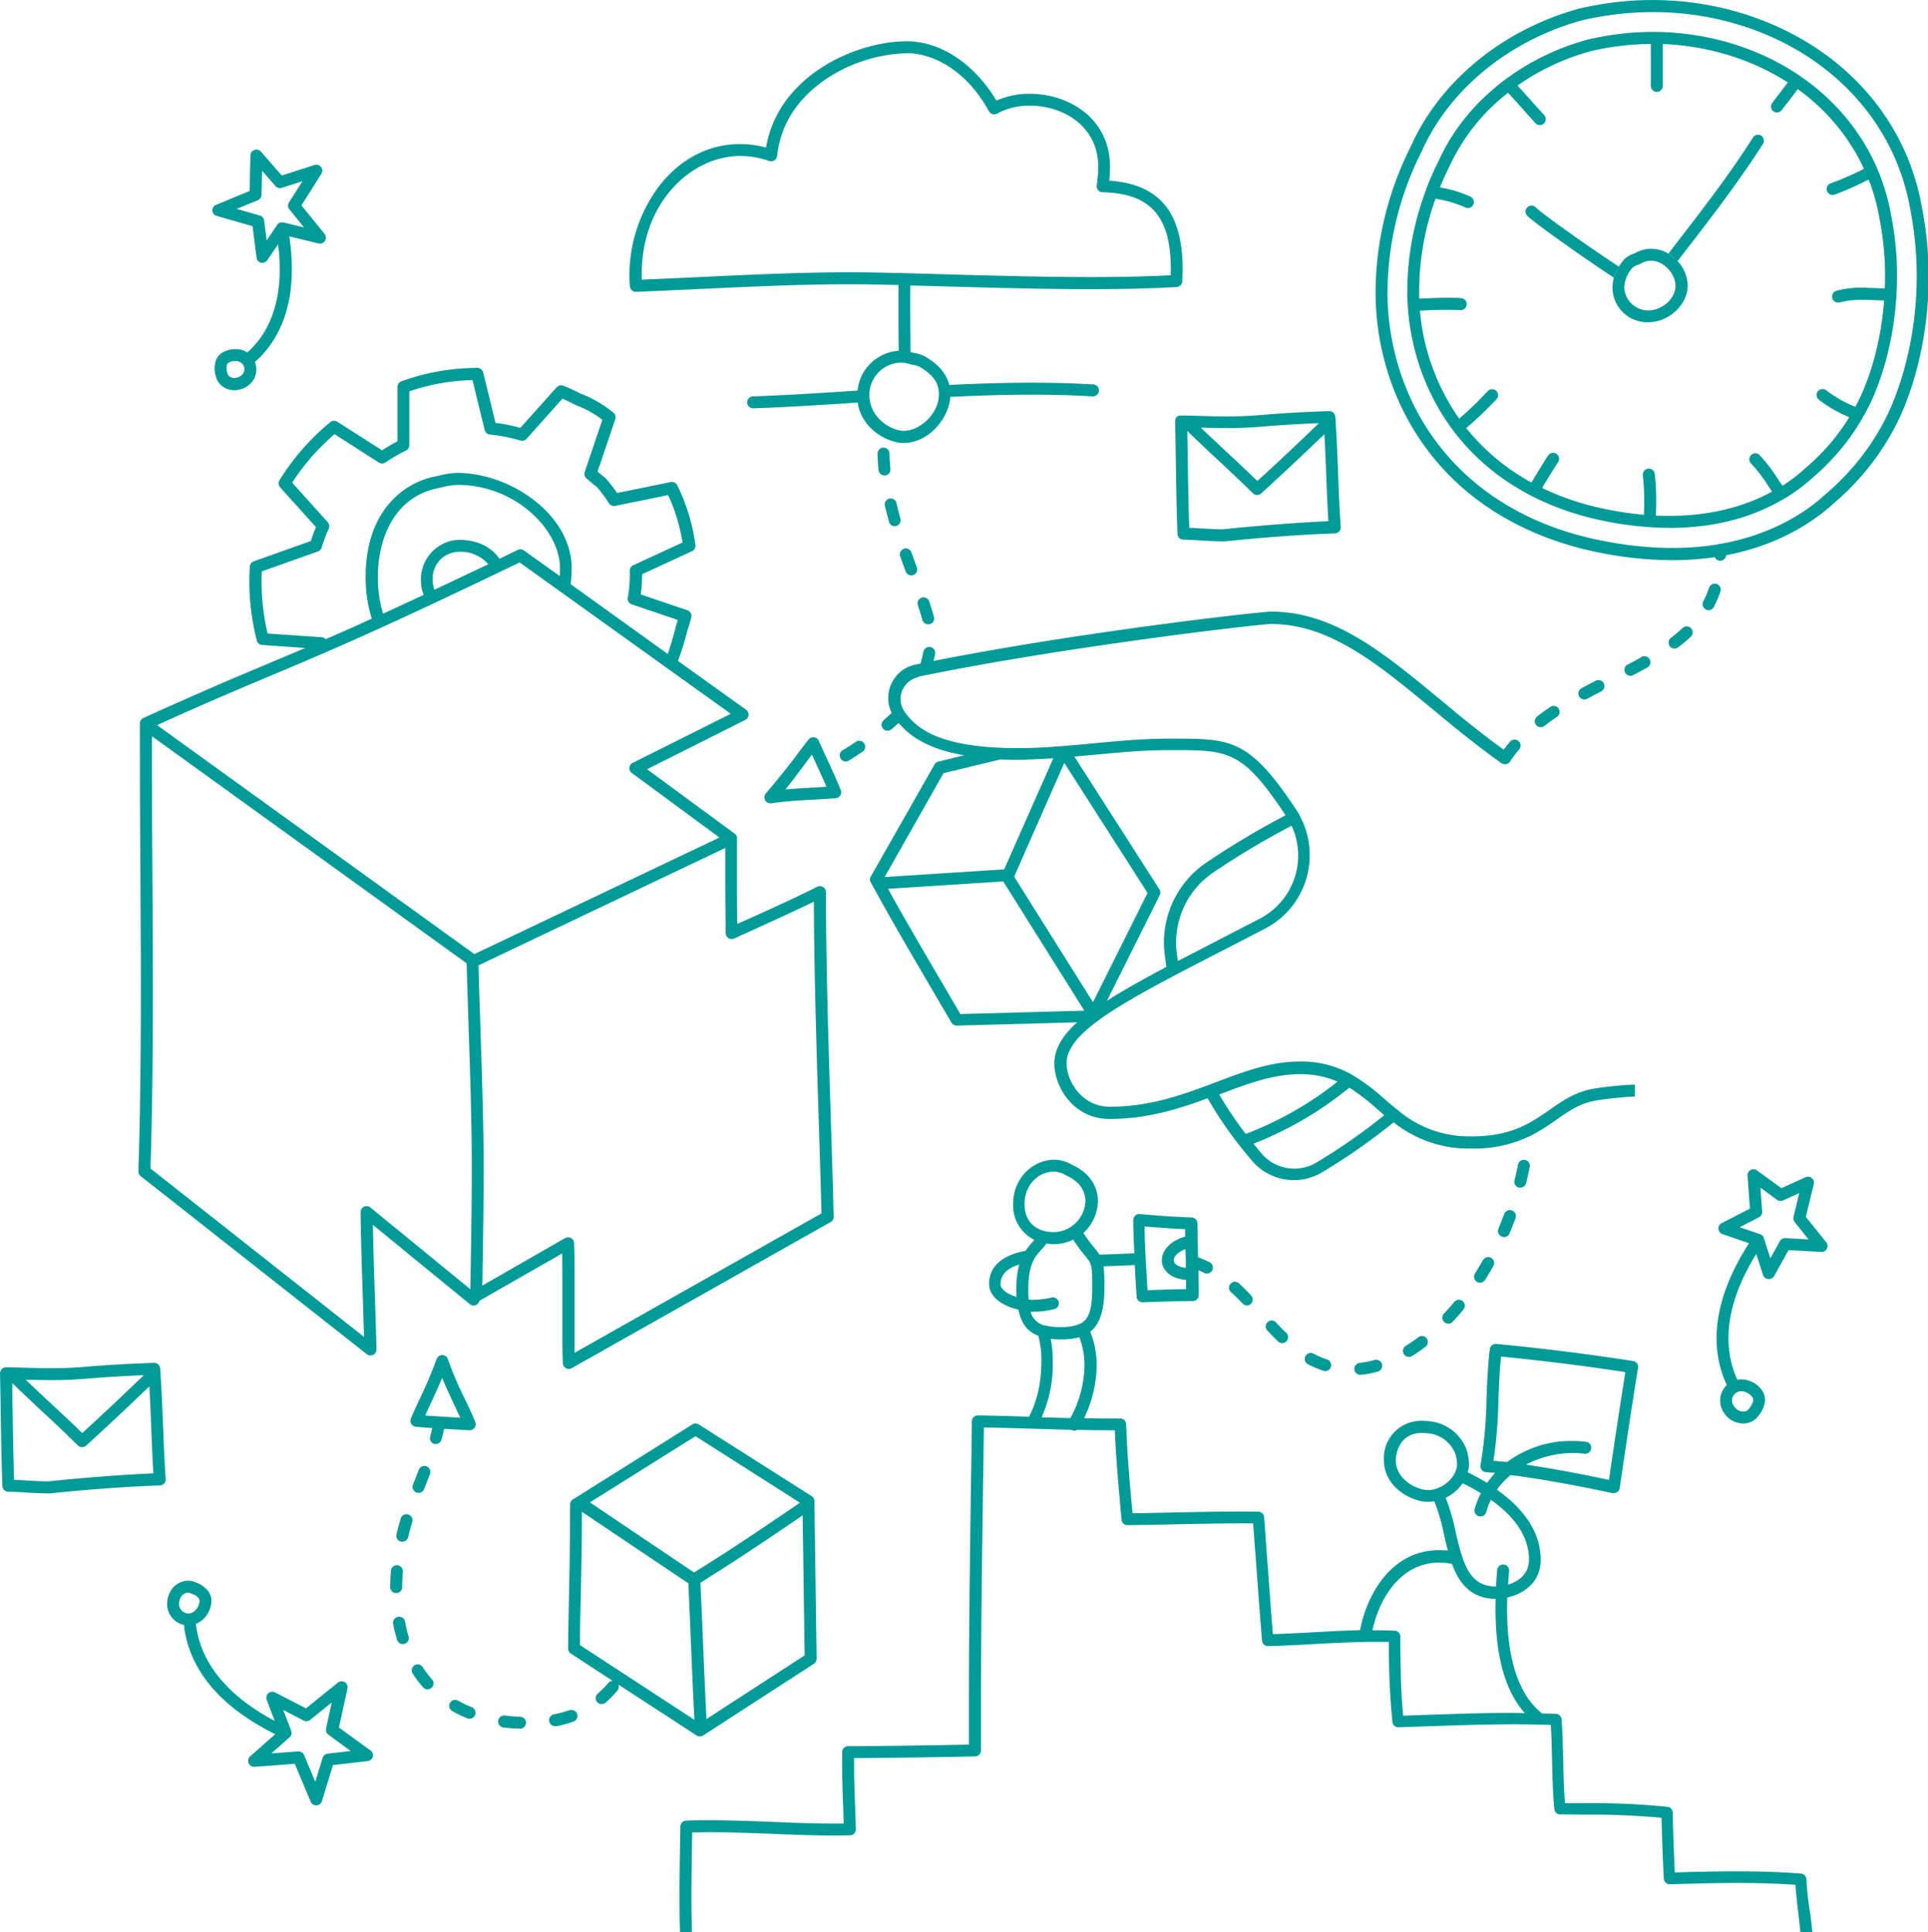 <svg xmlns="http://www.w3.org/2000/svg" viewBox="0 0 484 485" id="el_-Aunshiv7"><style>@-webkit-keyframes el_l3KrGgdYBqZ_6AtvA4pVV_Animation{0%{-webkit-transform: rotate(0deg);transform: rotate(0deg);}50%{-webkit-transform: rotate(120deg);transform: rotate(120deg);}100%{-webkit-transform: rotate(0deg);transform: rotate(0deg);}}@keyframes el_l3KrGgdYBqZ_6AtvA4pVV_Animation{0%{-webkit-transform: rotate(0deg);transform: rotate(0deg);}50%{-webkit-transform: rotate(120deg);transform: rotate(120deg);}100%{-webkit-transform: rotate(0deg);transform: rotate(0deg);}}@-webkit-keyframes el_l3KrGgdYBqZ_zbsTWEIpT_Animation{0%{-webkit-transform: translate(0px, 0px);transform: translate(0px, 0px);}50%{-webkit-transform: translate(35px, 15px);transform: translate(35px, 15px);}100%{-webkit-transform: translate(0px, 0px);transform: translate(0px, 0px);}}@keyframes el_l3KrGgdYBqZ_zbsTWEIpT_Animation{0%{-webkit-transform: translate(0px, 0px);transform: translate(0px, 0px);}50%{-webkit-transform: translate(35px, 15px);transform: translate(35px, 15px);}100%{-webkit-transform: translate(0px, 0px);transform: translate(0px, 0px);}}@-webkit-keyframes el_pskb9ORCIck_8TTPm7QFj_Animation{0%{-webkit-transform: translate(0px, 0px);transform: translate(0px, 0px);}66.67%{-webkit-transform: translate(2px, 1px);transform: translate(2px, 1px);}83.33%{-webkit-transform: translate(2px, 2px);transform: translate(2px, 2px);}100%{-webkit-transform: translate(0px, 1px);transform: translate(0px, 1px);}}@keyframes el_pskb9ORCIck_8TTPm7QFj_Animation{0%{-webkit-transform: translate(0px, 0px);transform: translate(0px, 0px);}66.67%{-webkit-transform: translate(2px, 1px);transform: translate(2px, 1px);}83.33%{-webkit-transform: translate(2px, 2px);transform: translate(2px, 2px);}100%{-webkit-transform: translate(0px, 1px);transform: translate(0px, 1px);}}@-webkit-keyframes el_pskb9ORCIck_Yebfsmf6s_Animation{0%{-webkit-transform: rotate(0deg);transform: rotate(0deg);}50%{-webkit-transform: rotate(180deg);transform: rotate(180deg);}100%{-webkit-transform: rotate(360deg);transform: rotate(360deg);}}@keyframes el_pskb9ORCIck_Yebfsmf6s_Animation{0%{-webkit-transform: rotate(0deg);transform: rotate(0deg);}50%{-webkit-transform: rotate(180deg);transform: rotate(180deg);}100%{-webkit-transform: rotate(360deg);transform: rotate(360deg);}}#el_-Aunshiv7 *{-webkit-animation-duration: 6s;animation-duration: 6s;-webkit-animation-iteration-count: infinite;animation-iteration-count: infinite;-webkit-animation-timing-function: cubic-bezier(0, 0, 1, 1);animation-timing-function: cubic-bezier(0, 0, 1, 1);}#el_GclF4SFKFu{-webkit-transform: translate(-7.92px, -7.36px);transform: translate(-7.92px, -7.36px);fill: #009a99;}#el_MF-YFXNvyn{-webkit-transform: translate(-7.92px, -7.36px);transform: translate(-7.92px, -7.36px);fill: #009a99;}#el_bkhtWuIS_j{-webkit-transform: translate(-7.92px, -7.36px);transform: translate(-7.92px, -7.36px);fill: #009a99;}#el_SwNkNHiobL{-webkit-transform: translate(-7.92px, -7.36px);transform: translate(-7.92px, -7.36px);fill: #009a99;}#el_MMvh4DbY1A{-webkit-transform: translate(-7.92px, -7.36px);transform: translate(-7.92px, -7.36px);fill: #009a99;}#el_LdKpvEbAOc{-webkit-transform: translate(-7.92px, -7.36px);transform: translate(-7.92px, -7.36px);fill: #009a99;}#el_yceYyn55iO{-webkit-transform: translate(-7.92px, -7.36px);transform: translate(-7.92px, -7.36px);fill: #009a99;}#el_37-onnkcN7{-webkit-transform: translate(-7.92px, -7.36px);transform: translate(-7.92px, -7.36px);fill: #009a99;}#el_SYTD5aGXtl{-webkit-transform: translate(-7.92px, -7.36px);transform: translate(-7.92px, -7.36px);fill: #009a99;}#el_993aUWsA3z{-webkit-transform: translate(-7.92px, -7.36px);transform: translate(-7.92px, -7.36px);fill: #009a99;}#el__QKtH5AhWw{-webkit-transform: translate(-7.92px, -7.36px);transform: translate(-7.92px, -7.36px);fill: #009a99;}#el_Joi10b-1IB{-webkit-transform: translate(-7.92px, -7.36px);transform: translate(-7.92px, -7.36px);fill: #009a99;}#el_c8Z2OmZ5t5{-webkit-transform: translate(-7.92px, -7.36px);transform: translate(-7.92px, -7.36px);fill: #009a99;}#el_FSe3mLX88Q{-webkit-transform: translate(-7.92px, -7.36px);transform: translate(-7.92px, -7.36px);fill: #009a99;}#el_6e8sGf7r5Hd{-webkit-transform: translate(-7.92px, -7.36px);transform: translate(-7.92px, -7.36px);fill: #009a99;}#el_WN9s0dgug3N{-webkit-transform: translate(-7.92px, -7.36px);transform: translate(-7.92px, -7.36px);fill: #009a99;}#el_wwdyqmTpMJj{-webkit-transform: translate(-7.92px, -7.36px);transform: translate(-7.92px, -7.36px);fill: #009a99;}#el_Lj6TowCI0U2{-webkit-transform: translate(-7.92px, -7.36px);transform: translate(-7.92px, -7.36px);fill: #009a99;}#el_bL5VXbIfgW0{-webkit-transform: translate(-7.92px, -7.36px);transform: translate(-7.92px, -7.36px);fill: #009a99;}#el_4euCikSD78b{-webkit-transform: translate(-7.92px, -7.36px);transform: translate(-7.92px, -7.36px);fill: #009a99;}#el_PZkVcUmcYpK{-webkit-transform: translate(-7.92px, -7.36px);transform: translate(-7.92px, -7.36px);fill: #009a99;}#el_Ec_5SYoLwxs{-webkit-transform: translate(-7.92px, -7.36px);transform: translate(-7.92px, -7.36px);fill: #009a99;}#el_Tl6BovmDd1B{-webkit-transform: translate(-7.92px, -7.36px);transform: translate(-7.92px, -7.36px);fill: #009a99;}#el_tO59RR43Jbi{-webkit-transform: translate(-7.92px, -7.36px);transform: translate(-7.92px, -7.36px);fill: #009a99;}#el_VIT0bMB0TqY{-webkit-transform: translate(-7.92px, -7.36px);transform: translate(-7.92px, -7.36px);fill: #009a99;}#el_wQOAmci_xit{-webkit-transform: translate(-7.92px, -7.36px);transform: translate(-7.92px, -7.36px);fill: #009a99;}#el_fJWhyzmgnCl{-webkit-transform: translate(-7.92px, -7.36px);transform: translate(-7.92px, -7.36px);fill: #009a99;}#el_DR4lLMz1vXi{-webkit-transform: translate(-7.92px, -7.36px);transform: translate(-7.92px, -7.36px);fill: #009a99;}#el_jqdPHzS2Iv2{-webkit-transform: translate(-7.92px, -7.36px);transform: translate(-7.92px, -7.36px);fill: #009a99;}#el_qBCxgZB_P9e{-webkit-transform: translate(-7.92px, -7.36px);transform: translate(-7.92px, -7.36px);fill: #009a99;}#el_EhTlBmESfxL{-webkit-transform: translate(-7.92px, -7.36px);transform: translate(-7.92px, -7.36px);fill: #009a99;}#el_G6qB0edKRNk{-webkit-transform: translate(-7.92px, -7.36px);transform: translate(-7.92px, -7.36px);fill: #009a99;}#el_Gtfck0eHQyl{-webkit-transform: translate(-7.92px, -7.36px);transform: translate(-7.92px, -7.36px);fill: #009a99;}#el_0LZgrtHeLPx{-webkit-transform: translate(-7.92px, -7.36px);transform: translate(-7.92px, -7.36px);fill: #009a99;}#el_uwwdIbucLb3{-webkit-transform: translate(-7.92px, -7.36px);transform: translate(-7.92px, -7.36px);fill: #009a99;}#el_ZRI9n11wzo8{-webkit-transform: translate(-7.92px, -7.36px);transform: translate(-7.92px, -7.36px);fill: #009a99;}#el_2hkCrEDnANP{-webkit-transform: translate(-7.92px, -7.36px);transform: translate(-7.92px, -7.36px);fill: #009a99;}#el_ef2GiU_XvlU{-webkit-transform: translate(-7.92px, -7.36px);transform: translate(-7.92px, -7.36px);fill: #009a99;}#el_4M5SJB5i3Hy{-webkit-transform: translate(-7.92px, -7.36px);transform: translate(-7.92px, -7.36px);fill: #009a99;}#el__h8uLDNF7hs{-webkit-transform: translate(-7.92px, -7.36px);transform: translate(-7.92px, -7.36px);fill: #009a99;}#el_EUtnsrPIsOq{-webkit-transform: translate(-7.92px, -7.36px);transform: translate(-7.92px, -7.36px);fill: #009a99;}#el_uxBrjZVl0hN{-webkit-transform: translate(-7.92px, -7.36px);transform: translate(-7.92px, -7.36px);fill: #009a99;}#el_3t8NJ2Qdp8m{-webkit-transform: translate(-7.92px, -7.36px);transform: translate(-7.92px, -7.36px);fill: #009a99;}#el_DwUe7HpaZzY{-webkit-transform: translate(-7.92px, -7.36px);transform: translate(-7.92px, -7.36px);fill: #009a99;}#el_pskb9ORCIck_Yebfsmf6s{-webkit-animation-name: el_pskb9ORCIck_Yebfsmf6s_Animation;animation-name: el_pskb9ORCIck_Yebfsmf6s_Animation;-webkit-transform-origin: 50% 100%;transform-origin: 50% 100%;transform-box: fill-box;}#el_pskb9ORCIck_8TTPm7QFj{-webkit-animation-name: el_pskb9ORCIck_8TTPm7QFj_Animation;animation-name: el_pskb9ORCIck_8TTPm7QFj_Animation;-webkit-animation-timing-function: cubic-bezier(0.42, 0, 0.58, 1);animation-timing-function: cubic-bezier(0.42, 0, 0.58, 1);-webkit-transform-origin: 50% 100%;transform-origin: 50% 100%;transform-box: fill-box;}#el_l3KrGgdYBqZ_zbsTWEIpT{-webkit-animation-name: el_l3KrGgdYBqZ_zbsTWEIpT_Animation;animation-name: el_l3KrGgdYBqZ_zbsTWEIpT_Animation;-webkit-animation-timing-function: cubic-bezier(0.42, 0, 0.58, 1);animation-timing-function: cubic-bezier(0.42, 0, 0.58, 1);-webkit-transform-origin: 50% 50%;transform-origin: 50% 50%;transform-box: fill-box;}#el_l3KrGgdYBqZ_6AtvA4pVV{-webkit-animation-name: el_l3KrGgdYBqZ_6AtvA4pVV_Animation;animation-name: el_l3KrGgdYBqZ_6AtvA4pVV_Animation;-webkit-animation-timing-function: cubic-bezier(0.42, 0, 0.58, 1);animation-timing-function: cubic-bezier(0.42, 0, 0.58, 1);-webkit-transform-origin: 50% 50%;transform-origin: 50% 50%;transform-box: fill-box;}</style><title>abuscom3</title><g id="el_ktCnWxNQfk"><path d="M149.1,328.16q0,3.16,0,6.35t0,6.38c0,3.34,0,6.08.11,8.64a1.51,1.51,0,0,0,1.5,1.46,1.52,1.52,0,0,0,.74-.2l65-36.68a1.5,1.5,0,0,0,.76-1.35q-.31-11.81-.7-23.6c-.59-19-1.21-38.59-1.25-57.87a1.49,1.49,0,0,0-.71-1.27A1.52,1.52,0,0,0,213,230c-5.17,2.58-10.32,4.92-15.77,7.4L193,239.27c-.09-7.29-.08-8.46-.07-12,0-1.92,0-4.54,0-9.25v-.25a1.1,1.1,0,0,0,0-.31v0a1.66,1.66,0,0,0-.1-.29v0a.35.35,0,0,1-.05-.08,1.27,1.27,0,0,0-.13-.19l-.08-.08a.75.75,0,0,0-.16-.15l0,0-22.06-16.22L195,188.08a1.5,1.5,0,0,0,.83-1.22,1.53,1.53,0,0,0-.62-1.34l-17.09-12.25a74.79,74.79,0,0,0,2.4-7.77c.35-1,.66-2.11.94-3.18a1.5,1.5,0,0,0-1-1.79l-11.69-3.95a34.51,34.51,0,0,0,.35-5.08l12.52-5.77a1.5,1.5,0,0,0,.85-1.56,48.2,48.2,0,0,0-4.55-15,1.52,1.52,0,0,0-1.65-.81l-13.45,2.75a35.78,35.78,0,0,0-2.86-3.68,1.37,1.37,0,0,0-.22-.2c-.65-.49-1.27-1-1.83-1.49l4.45-13.15a1.5,1.5,0,0,0-.49-1.65,29.24,29.24,0,0,0-8.14-4.74c-1.4-.72-2.87-1.41-4.39-2a1.49,1.49,0,0,0-1.7.38l-9.11,10.18a42,42,0,0,0-6.24-1.25l-3.09-12.65a1.49,1.49,0,0,0-1.45-1.14h-.14a55.65,55.65,0,0,0-18.92,3.35,1.52,1.52,0,0,0-1,1.42v13.64c-1.33.69-2.63,1.46-3.88,2.27l-11.24-7.18a1.5,1.5,0,0,0-1.76.11,59.33,59.33,0,0,0-12.74,14.57,1.49,1.49,0,0,0,.16,1.79l9,10c-.49,1.15-.93,2.31-1.3,3.48l-14.3,5.08a1.52,1.52,0,0,0-1,1.29c-.09,1.16-.14,2.32-.14,3.47a60.65,60.65,0,0,0,1.87,15.13,1.49,1.49,0,0,0,1.35,1.12l10.77.76c-3.47,1.48-6.72,2.85-10,4.23-4.88,2.05-9.87,4.15-15.84,6.76h0l-.21.1-.5.22h0l-2.54,1.11h0l-.87.39-.35.15h0c-3.12,1.38-6.5,2.89-10.27,4.61a1.49,1.49,0,0,0-.88,1.36v.2h0c0,2.35,0,4.71,0,7.06,0,10,.06,20.14.12,30s.12,20,.12,30c0,17.62-.2,32-.62,45.14a1.51,1.51,0,0,0,.57,1.23L100,347.29a1.5,1.5,0,0,0,2.43-1.22c-.11-4.46-.26-8.93-.4-13.41-.2-5.86-.4-11.88-.5-17.84l23.94,19.59,0,0,.39.32a1.49,1.49,0,0,0,2.11-.21,1.4,1.4,0,0,0,.31-.65L149.05,322C149.09,323.86,149.1,325.87,149.1,328.16Zm-74-161.77a57.85,57.85,0,0,1-1.52-13.34c0-.75,0-1.5.07-2.26l14.08-5a1.48,1.48,0,0,0,.94-1,36.11,36.11,0,0,1,1.78-4.72,1.5,1.5,0,0,0-.25-1.63l-8.93-9.93A56.5,56.5,0,0,1,91.9,116.34L103,123.45a1.52,1.52,0,0,0,1.66,0,41.74,41.74,0,0,1,5.18-3,1.51,1.51,0,0,0,.83-1.35v-13.5a52.3,52.3,0,0,1,15.87-2.82l3.05,12.52a1.5,1.5,0,0,0,1.32,1.14,39.08,39.08,0,0,1,7.65,1.51,1.49,1.49,0,0,0,1.55-.44l9-10.07c1.13.5,2.23,1,3.28,1.57l.18.08a24.94,24.94,0,0,1,6.56,3.65l-4.42,13.09a1.5,1.5,0,0,0,.42,1.6c.76.67,1.66,1.45,2.65,2.2a34.08,34.08,0,0,1,3,4.06,1.5,1.5,0,0,0,1.56.66l13.3-2.71a45.12,45.12,0,0,1,3.62,11.9l-12.25,5.65a1.5,1.5,0,0,0-1,1.46,33.11,33.11,0,0,1-.49,6.74,1.49,1.49,0,0,0,1,1.68l11.55,3.91c-.16.57-.34,1.13-.52,1.69l0,.11c-.58,2.31-1.27,4.57-2,6.74L151.18,154a34.5,34.5,0,0,0,.25-4c0-13.48-15.41-23.93-28.67-23.93a19.59,19.59,0,0,0-4.53.66c-.41.09-.84.19-1.31.28-8.32,1.76-17.21,9.27-17.21,25.1a34.08,34.08,0,0,0,1.55,10.53c-4.32,2-8.11,3.64-11.58,5.16a1.47,1.47,0,0,0-1-.49Zm58.2-18.76c-2-3-5.69-4.75-10-4.75a9.8,9.8,0,0,0-1.66.13,10,10,0,0,0-8.06,10,10.26,10.26,0,0,0,.69,3.67c-3.71,1.73-7.08,3.3-10.19,4.72a31.58,31.58,0,0,1-1.3-9.28c0-9.2,3.9-19.86,14.83-22.16l1.35-.3a17.29,17.29,0,0,1,3.87-.58c14.46,0,25.67,11.25,25.67,20.93,0,.65,0,1.3-.07,1.94l-9-6.43a1.51,1.51,0,0,0-1.53-.13Zm-16.33,7.79a7.29,7.29,0,0,1-.42-2.39,6.66,6.66,0,0,1,6.72-7.15A9.06,9.06,0,0,1,130.5,149C125.53,151.35,121,153.49,116.93,155.42ZM75.69,177.05C89.2,171.37,102,166,133.26,151h0l5.11-2.46,53,38-24.62,12.31a1.5,1.5,0,0,0-.22,2.55l22,16.19L127,246.86,47.34,189.38C59.61,183.82,67.78,180.38,75.69,177.05ZM100.9,310.46a1.5,1.5,0,0,0-1.6-.19,1.48,1.48,0,0,0-.85,1.37c.07,7,.31,14.19.54,21.12q.17,5.1.32,10.19L45.7,300.68c.41-13,.6-27.16.6-44.48,0-10-.06-20.17-.12-30s-.12-20-.12-29.95v-4.08l79,57q.23,8.06.5,16.11c.39,11.81.8,24,.8,36,0,5.6-.13,16.37-.36,29.71Zm27.62-45.33c-.17-5.15-.34-10.29-.48-15.44L190,220.21c0,3.39,0,5.48,0,7.09,0,3.86,0,4.9.1,14.31a1.51,1.51,0,0,0,.7,1.25,1.49,1.49,0,0,0,1.43.09l6.29-2.87c4.72-2.14,9.22-4.19,13.71-6.38.08,18.55.67,37.35,1.24,55.55.24,7.56.48,15.13.68,22.69l-62,35c0-1.83,0-3.81,0-6.06s0-4.24,0-6.36,0-4.25,0-6.37c0-3.39,0-6.17-.11-8.75a1.49,1.49,0,0,0-.77-1.26,1.47,1.47,0,0,0-.73-.19,1.52,1.52,0,0,0-.75.19L129,330.06c.22-12.92.35-23.33.35-28.81C129.32,289.2,128.91,277,128.52,265.13Z" id="el_GclF4SFKFu"/><path d="M182.79,443a1.51,1.51,0,0,0,.82.24,1.53,1.53,0,0,0,.82-.24l27.81-18a1.49,1.49,0,0,0,.68-1.28l-.54-38.79h0v-.76a1.52,1.52,0,0,0-.7-1.25l-28.35-18a1.49,1.49,0,0,0-1.6,0l-30,18.83a1.51,1.51,0,0,0-.7,1.28c0,.88,0,1.75,0,2.63,0,6.48-.13,13.1-.26,19.5-.09,4.6-.19,9.36-.23,14a1.49,1.49,0,0,0,.68,1.27l10.48,6.85a1.49,1.49,0,0,0-1.07.52,26,26,0,0,1-2.66,2.69,1.51,1.51,0,0,0-.14,2.12,1.51,1.51,0,0,0,2.12.14,29.82,29.82,0,0,0,2.95-3,1.51,1.51,0,0,0,.26-1.53Zm2.49-4.13c-.29-5.28-.55-11.48-.82-18-.21-5.15-.44-10.61-.71-16.22,9.42-5.87,18.15-11.75,25.67-16.92l.49,35.16Zm-2.77-71,26.22,16.7C201,389.84,192,396,182.15,402.08L156,384.49Zm-29,52.43c0-4.4.14-8.86.23-13.18.13-6.42.26-13.05.26-19.56v-.71l26.72,17.95c.26,5.6.49,11.05.7,16.19.28,6.55.53,12.78.83,18.09Z" id="el_MF-YFXNvyn"/><path d="M100.93,446.77,93,441l2.15-9.79a1.5,1.5,0,0,0-2.41-1.48l-8,6.46-7.77-4a1.49,1.49,0,0,0-1.69.21,1.5,1.5,0,0,0-.4,1.65l2,5.29C62.2,431.54,57.9,422.12,57.1,415A6.49,6.49,0,0,0,61,409.26a4.13,4.13,0,0,0-.81-2.5,7.14,7.14,0,0,0-3.48-2.32c-2.89-1.16-6.84,1.12-6.84,5.63a5.39,5.39,0,0,0,4.22,5.18c.88,8.1,5.76,18.94,22.93,27.42l-6.3,5.57a1.5,1.5,0,0,0,1.1,2.62l10.1-.74,4,9.51a1.52,1.52,0,0,0,1.39.92h.07a1.5,1.5,0,0,0,1.36-1.06l2.76-9.06,8.72-1a1.51,1.51,0,0,0,1.29-1.11A1.49,1.49,0,0,0,100.93,446.77Zm-48.05-36.7c0-2.22,1.51-2.94,2.25-2.94a1.28,1.28,0,0,1,.47.1h0c1.31.52,1.78.77,2.2,1.33a1.14,1.14,0,0,1,.21.7c0,.86-.87,3.11-2.81,3.11A2.37,2.37,0,0,1,52.88,410.07Zm37.3,37.49a1.52,1.52,0,0,0-1.27,1.05l-1.83,6L84.28,448A1.49,1.49,0,0,0,82.9,447h-.11l-6.75.49,4.66-4.11h0a1.48,1.48,0,0,0,.26-.3l0,0,0-.06a1.27,1.27,0,0,0,.13-.32.19.19,0,0,0,0-.08,1.72,1.72,0,0,0,0-.39s0,0,0-.07a1.37,1.37,0,0,0-.08-.35.09.09,0,0,0,0-.05l-2-5.18,5.14,2.67a1.49,1.49,0,0,0,1.64-.16l5.42-4.39-1.44,6.56a1.51,1.51,0,0,0,.58,1.53l5.6,4.11Z" id="el_bkhtWuIS_j"/><path d="M461.25,312.83l2-8.25a1.5,1.5,0,0,0-.5-1.51,1.51,1.51,0,0,0-1.58-.2l-6.05,2.74L449,301.16a1.47,1.47,0,0,0-1.61-.1,1.49,1.49,0,0,0-.77,1.42l.6,8.27-7.1,3.64a1.51,1.51,0,0,0-.81,1.44,1.49,1.49,0,0,0,1,1.31l6.68,2.29c-10.49,16.28-9.05,28.17-5.58,35.6a5.39,5.39,0,0,0-.93,6.62,5.91,5.91,0,0,0,5,3.05,4.88,4.88,0,0,0,2.53-.69,4.31,4.31,0,0,0,1.2-1.09h0a7.09,7.09,0,0,0,1.78-3.79,4.08,4.08,0,0,0-.6-2.55,6.46,6.46,0,0,0-6.34-2.91c-3-6.57-4.22-17,4.75-31.55l1.72,5.32a1.51,1.51,0,0,0,1.29,1H452a1.5,1.5,0,0,0,1.31-.78l3.6-6.5,8.22.46a1.5,1.5,0,0,0,1.25-2.43Zm-16.19,43.75a3.72,3.72,0,0,1,2.8,1.55,1.13,1.13,0,0,1,.19.71,4.43,4.43,0,0,1-1.19,2.27,1.13,1.13,0,0,1-.36.33c-.63.38-2.3.55-3.44-1.35a2.32,2.32,0,0,1,2-3.51Zm11.07-38.43a1.5,1.5,0,0,0-1.4.77l-2.38,4.3-1.63-5.06a1.54,1.54,0,0,0-.94-1l-5.14-1.75,4.84-2.48a1.53,1.53,0,0,0,.81-1.45l-.44-6,4.16,3.05a1.52,1.52,0,0,0,1.51.16l4.07-1.85-1.43,6a1.53,1.53,0,0,0,.29,1.29l3.48,4.34Z" id="el_SwNkNHiobL"/><path d="M62.32,61.55l9,2.6,1,7.9a1.51,1.51,0,0,0,1.13,1.27,1.45,1.45,0,0,0,.35,0A1.49,1.49,0,0,0,75,72.7l2.74-4C79.57,83.49,74.84,91.55,70,95.84A5.35,5.35,0,0,0,67.28,95a6.29,6.29,0,0,0-3.73,1,3.92,3.92,0,0,0-1.5,2,6.66,6.66,0,0,0,.08,3.9,3.88,3.88,0,0,0,.62,1.41,4.85,4.85,0,0,0,4,2,6,6,0,0,0,3.4-1.12,4.9,4.9,0,0,0,2.06-3.31,5.19,5.19,0,0,0-.3-2.65c5.62-4.93,11.19-14.28,8.64-31.54l7.33,1.78a1.5,1.5,0,0,0,1.62-.65,1.52,1.52,0,0,0-.1-1.75l-5.81-7.15,5-7.92a1.5,1.5,0,0,0-1.73-2.23l-8.19,2.65-5.25-6a1.5,1.5,0,0,0-2.63.95l-.22,8.93-8.42,3.49a1.51,1.51,0,0,0-.93,1.47A1.52,1.52,0,0,0,62.32,61.55Zm6.92,38.8a2,2,0,0,1-.81,1.31c-1.6,1.11-2.86.4-3.22-.12a1,1,0,0,1-.16-.36h0a3.83,3.83,0,0,1-.15-2.29.9.9,0,0,1,.37-.46A3.23,3.23,0,0,1,67,98h.17a2.18,2.18,0,0,1,1.78.91A2.07,2.07,0,0,1,69.24,100.35Zm3.4-42.72a1.52,1.52,0,0,0,.93-1.35l.15-6.05,3.36,3.84a1.48,1.48,0,0,0,1.59.44l5.18-1.67-3.38,5.32a1.49,1.49,0,0,0,.1,1.75l3.68,4.54-5.18-1.26H79a2,2,0,0,0-.35,0h-.11a1.65,1.65,0,0,0-.32.07l-.09,0a2.27,2.27,0,0,0-.34.19s0,0,0,0a1.55,1.55,0,0,0-.24.27l0,0-2.68,4-.64-5a1.49,1.49,0,0,0-1.07-1.25l-5.82-1.68Z" id="el_MMvh4DbY1A"/><path d="M167.55,80.61h0c5.64-.21,11.35-.48,16.86-.74,12-.56,24.5-1.15,36.79-1.15,3.51,0,7.65.08,12.28.19,0,1.72,0,3.45,0,5.18,0,4.35,0,8,.06,11.32a11.14,11.14,0,0,0-10.35,10c-8.2.54-17.34,1.14-26.23,1.45a1.5,1.5,0,0,0,.05,3h0c8.9-.31,18-.91,26.22-1.45,1,6.75,7.66,10.15,11.5,10.15,6.31,0,11.41-6.19,11.76-11.57,7.64-.38,14.13-.56,20.29-.56,5.45,0,10.5.14,15.42.43a1.53,1.53,0,0,0,1.59-1.41,1.5,1.5,0,0,0-1.41-1.59c-5-.29-10.09-.43-15.6-.43-6.24,0-12.81.18-20.55.56-1-3.92-4.16-5.93-5.84-7a8.19,8.19,0,0,0-2.8-1,7.61,7.61,0,0,1-.91-.21h0l-.19,0c0-3.42-.06-7.16-.06-11.66,0-1.7,0-3.4,0-5.1l8.21.22c11.56.33,24.68.71,37.13.71,8,0,14.81-.17,21.42-.52A1.51,1.51,0,0,0,304.71,78c.06-1,.09-2.08.09-3.07,0-14.29-5.87-21.39-18.42-22.22a32.65,32.65,0,0,0,.19-3.5c0-12-10.16-18.31-20.2-18.31a20.28,20.28,0,0,0-8.31,1.71c-5.52-9.22-14-14.89-22.49-14.89-12.7,0-32.22,8.49-35.35,26.68a24.76,24.76,0,0,0-6.6-.87c-7.84,0-15,3.76-20.26,10.58a37.25,37.25,0,0,0-7.43,22.26c0,1,0,1.94.12,2.88A1.5,1.5,0,0,0,167.55,80.61Zm69.53,18.33a5.76,5.76,0,0,1,1.81.56c2.39,1.5,4.73,3.26,4.73,6.85,0,4.93-4.84,9.16-8.8,9.16-3,0-8.65-3.09-8.65-9A8.08,8.08,0,0,1,234,98.39a6.81,6.81,0,0,1,2,.28A11.45,11.45,0,0,0,237.08,98.94ZM193.62,46.52A22,22,0,0,1,201,47.76a1.5,1.5,0,0,0,2-1.26c1.09-10,7.46-16.13,12.61-19.51a38.6,38.6,0,0,1,20-6.28c6.07,0,14.66,3.83,20.58,14.59a1.5,1.5,0,0,0,.9.71,1.47,1.47,0,0,0,1.14-.13,16.87,16.87,0,0,1,8.18-2c8.55,0,17.2,5.26,17.2,15.31a31.76,31.76,0,0,1-.37,4.71,1.52,1.52,0,0,0,.34,1.19,1.48,1.48,0,0,0,1.11.53c12,.26,17.15,6,17.15,19.29,0,.51,0,1,0,1.55-6.14.3-12.5.45-19.9.45-12.41,0-25.5-.38-37.05-.7-9.33-.27-17.38-.5-23.57-.5-12.36,0-24.85.59-36.93,1.16-5,.23-10.22.48-15.37.68,0-.4,0-.8,0-1.2C168.93,57.93,181.75,46.52,193.62,46.52Z" id="el_LdKpvEbAOc"/><path d="M490.39,59.39a60.31,60.31,0,0,0-2.7-10.12c-6.86-18.82-22.86-33-43.91-39a77.28,77.28,0,0,0-21.11-2.9h-.09a77.15,77.15,0,0,0-9.07.54,82.94,82.94,0,0,0-8.88,1.55h-.05c-19.25,5.2-35.14,18.17-42.48,34.63A82.14,82.14,0,0,0,355.51,62a81,81,0,0,0-2.27,18.87c0,22.3,11.68,50.29,44.47,62a83.69,83.69,0,0,0,10.7,3,94.83,94.83,0,0,0,19.36,2.11,73.15,73.15,0,0,0,10.62-.76,1.51,1.51,0,0,0,1.35.9h0a1.49,1.49,0,0,0,1.49-1.38c13.35-2.55,22.07-8.51,27-13a66.18,66.18,0,0,0,7-6.92,62.36,62.36,0,0,0,10.33-16.34,78.12,78.12,0,0,0,3.37-9.82A91,91,0,0,0,490.39,59.39ZM486,99.8a75.69,75.69,0,0,1-3.24,9.43,59.37,59.37,0,0,1-9.83,15.54,62.92,62.92,0,0,1-6.72,6.64c-4.74,4.36-13.24,10.15-26.39,12.47h-.15a1.27,1.27,0,0,0-.55.13c-8.2,1.35-18.16,1.35-30.11-1.15A81.31,81.31,0,0,1,398.71,140c-31.31-11.15-42.47-37.85-42.47-59.13a77.67,77.67,0,0,1,2.19-18.16,79.37,79.37,0,0,1,6.37-17.31c7-15.71,22.16-28.05,40.53-33a84.58,84.58,0,0,1,8.53-1.48,75.58,75.58,0,0,1,8.73-.52A73.75,73.75,0,0,1,443,13.15c20.11,5.7,35.39,19.24,41.91,37.15a57,57,0,0,1,2.57,9.64A87.94,87.94,0,0,1,486,99.8Z" id="el_yceYyn55iO"/><path d="M482.68,61.47a53.29,53.29,0,0,0-2.4-9c-.31-.86-.65-1.7-1-2.53a1,1,0,0,0-.11-.29v0c-6.6-15.27-20.2-26.76-37.78-31.74A68.59,68.59,0,0,0,424,15.38h-1.37a68.26,68.26,0,0,0-8,.48,73.88,73.88,0,0,0-7.86,1.37h-.05C389.58,21.83,375.49,33.33,369,47.91a71.25,71.25,0,0,0-3.06,6.92.56.56,0,0,0,0,.12,71.89,71.89,0,0,0-2.73,8.81,71.15,71.15,0,0,0-2,16.71c0,1.12,0,2.25.1,3.4v.06a.13.13,0,0,0,0,.06c1.17,19.1,11.94,41.66,39.29,51.39A74.62,74.62,0,0,0,410,138a83.34,83.34,0,0,0,17.14,1.87c12.77,0,22.11-3.43,28.57-7.26a.57.57,0,0,0,.19-.1s0,0,0,0a43.39,43.39,0,0,0,7.06-5.24,58.82,58.82,0,0,0,6.2-6.13,55.5,55.5,0,0,0,9.16-14.49,70,70,0,0,0,3-8.7A80.93,80.93,0,0,0,484,81.45a1.36,1.36,0,0,0,0-.2s0,0,0-.06A77.73,77.73,0,0,0,482.68,61.47Zm-4.21,35.7a67,67,0,0,1-2.86,8.31c-.58,1.36-1.23,2.7-1.94,4a30.51,30.51,0,0,1-7.26-4.12,1.5,1.5,0,0,0-1.92,2.31,32.52,32.52,0,0,0,7.67,4.42,54.62,54.62,0,0,1-5.2,7.07A56.41,56.41,0,0,1,461,125a40.49,40.49,0,0,1-5.61,4.29l-1.15-1.69a38.79,38.79,0,0,0-4.6-6,1.5,1.5,0,0,0-2.13,2.12,36.12,36.12,0,0,1,4.24,5.52c.34.51.69,1,1,1.54-6.62,3.61-16.15,6.6-29.14,6,.06-1.38.08-2.6.08-3.76a55.36,55.36,0,0,0-.36-6.69,1.5,1.5,0,1,0-3,.35,53.81,53.81,0,0,1,.34,6.34c0,1.09,0,2.25-.07,3.56a84.87,84.87,0,0,1-10.06-1.52,68.61,68.61,0,0,1-9.09-2.54,62.24,62.24,0,0,1-6.41-2.68c1.25-2.13,2.58-4.23,3.87-6.26l.18-.28a1.5,1.5,0,0,0-2.53-1.61l-.18.27c-1.34,2.11-2.7,4.29-4,6.52A53.94,53.94,0,0,1,376,114.81a78,78,0,0,0,6.11-5.73l1.48-1.5a1.5,1.5,0,0,0-2.12-2.12L380,107a74.78,74.78,0,0,1-5.77,5.44,55.48,55.48,0,0,1-9.86-27.12l.61,0a93.51,93.51,0,0,1,9.55-.12,1.5,1.5,0,0,0,.17-3c-1-.07-2.13-.1-3.32-.1-2.19,0-4.4.11-6.54.21l-.65,0q0-.93,0-1.83a68.43,68.43,0,0,1,1.92-16,71.87,71.87,0,0,1,2.18-7.24l.59.12a27.17,27.17,0,0,1,6.86,2.06,1.5,1.5,0,1,0,1.35-2.68,29.63,29.63,0,0,0-7.6-2.32l-.09,0c.71-1.75,1.48-3.49,2.34-5.18a49.71,49.71,0,0,1,14.75-18.59c1.32,1.4,2.62,2.85,3.87,4.27,1,1.12,2,2.25,3,3.35a1.48,1.48,0,0,0,1.11.49,1.49,1.49,0,0,0,1.1-2.51c-1-1.09-2-2.21-3-3.32-1.2-1.36-2.44-2.73-3.7-4.09a58.88,58.88,0,0,1,18.52-8.67,67.63,67.63,0,0,1,7.52-1.31,64.28,64.28,0,0,1,7.43-.46V28.93a1.5,1.5,0,1,0,3,0V18.41a65.15,65.15,0,0,1,15.21,2.41,60.34,60.34,0,0,1,16.17,7.23l-1.92,2.54-2,2.61a1.51,1.51,0,0,0,.3,2.1,1.5,1.5,0,0,0,2.1-.3l2-2.59c.69-.89,1.35-1.78,2-2.68a51.09,51.09,0,0,1,16.65,20,74,74,0,0,1-8.36,3.65,1.5,1.5,0,0,0,.5,2.92,1.47,1.47,0,0,0,.5-.09A75.84,75.84,0,0,0,477,52.44c.14.37.3.72.44,1.09a49.89,49.89,0,0,1,2.26,8.5,74.78,74.78,0,0,1,1.38,17.71c-.77,0-1.53,0-2.29-.07-1.12,0-2.28-.09-3.43-.09a22.59,22.59,0,0,0-6.21.72,1.5,1.5,0,0,0,.4,3,1.39,1.39,0,0,0,.4-.06,20,20,0,0,1,5.41-.61c1.09,0,2.17,0,3.31.09l2.23.07A77.74,77.74,0,0,1,478.47,97.17Z" id="el_37-onnkcN7"/><path d="M461.4,479.08a1.49,1.49,0,0,0-1.38-1.41c-4.84-.39-10.12-.57-16.14-.57-5.08,0-10.07.12-15.52.28-.23-4.56-.37-9.18-.5-13.67l0-1.35a1.5,1.5,0,0,0-1.32-1.45A186.76,186.76,0,0,0,405,460l-4.21,0c-.29-3.62-.37-7.32-.45-10.9-.08-3.32-.16-6.76-.39-10.14a1.52,1.52,0,0,0-1.44-1.4l-3.54-.11-.12-.13c-6.11-5-9-14.71-8.55-28.95,4-.9,8.39-3.74,8.39-9.46,0-7.77-5.3-13.59-11-17.61a19.22,19.22,0,0,1,3.48-3.67c7.94,1,17.84,2.87,25.56,4.54a1.63,1.63,0,0,0,.31,0,1.46,1.46,0,0,0,.86-.27,1.5,1.5,0,0,0,.63-1c1.4-9.59,2.93-19.87,4.59-30.11A1.5,1.5,0,0,0,417.9,349c-12-1.84-23.19-3.24-34.35-4.28a1.49,1.49,0,0,0-1.63,1.31c-.5,4.16-.67,8.38-.83,12.46a109,109,0,0,1-1.5,16.63,1.51,1.51,0,0,0,.28,1.2,1.47,1.47,0,0,0,1.09.58l2.29.19a24.46,24.46,0,0,0-2,2.49c-1.69-1-3.36-1.91-4.87-2.64a8.45,8.45,0,0,0,.33-2.32,16.8,16.8,0,0,0-.6-3.32,11.17,11.17,0,0,0-8.55-7.08,19.61,19.61,0,0,0-2.73-.21,9.35,9.35,0,0,0-9.5,9.82c0,7,7.1,10.53,11.07,10.53a8.57,8.57,0,0,0,1.59-.16,48.22,48.22,0,0,1,2.42,8.34c.3,1.34.62,2.72,1,4.07a18.11,18.11,0,0,0-2.19-.13c-11.81,0-18.07,10.75-19.88,20.08-3.9.1-7.81.31-11.61.52-3.37.18-6.83.37-10.26.48-.43-5.21-.82-10.54-1.2-15.72-.34-4.56-.67-9.13-1-13.65a1.5,1.5,0,0,0-1.47-1.38c-7.08-.09-14.29.07-21.26.22-3.44.07-6.88.15-10.31.19-.68-7.3-1.36-14.84-1.6-22.34a1.49,1.49,0,0,0-1.5-1.45h-.94c-2.7,0-5.42,0-8.14-.09a30.76,30.76,0,0,0,3.17-13.2,22.29,22.29,0,0,0-1.6-8.5c2.28-1.78,3.55-5.08,3.55-11a41,41,0,0,0-.22-5.42c2.35-.06,4.9-.16,7.83-.32.13,2.27.26,4.54.4,6.77l.08,1.19a1.5,1.5,0,0,0,1.49,1.41h.07c4.12-.18,8.34-.29,12.55-.33a1.51,1.51,0,0,0,1.49-1.51c0-1.75,0-3.51-.09-5.26v0c0-.32,0-.63,0-.95.49.21,1,.42,1.45.67a1.5,1.5,0,1,0,1.36-2.68,26.18,26.18,0,0,0-2.89-1.24c-.08-2.8-.15-5.69-.17-8.53a1.5,1.5,0,0,0-1.46-1.48c-4.11-.12-8.19-.42-13-.85a1.51,1.51,0,0,0-1.64,1.51c0,2.77.13,5.55.27,8.32-3.34.18-6.17.29-8.76.34a18.56,18.56,0,0,0-1.17-1.55,46.56,46.56,0,0,1-2.88-3.86,11.15,11.15,0,0,0,3.67-8.05,9.42,9.42,0,0,0-3.62-7.31,12.12,12.12,0,0,0-2.47-1.55l-.68-.36a8.65,8.65,0,0,0-4.27-1.12c-4.93,0-10.25,4.25-10.25,11.11a9.53,9.53,0,0,0,5.34,9c-.14.16-.27.32-.42.48a16.82,16.82,0,0,0-1.82,2.28c-5.82,1-9.14,4-9.14,8.26,0,3.51,3.64,5.63,7.37,6.51.68,3.44,2.23,5.51,5,6.55a24.64,24.64,0,0,1,.76,6.19c0,7.41-1.87,11.7-3.11,14.11-4.22-.12-8.55-.25-12.82-.32a1.57,1.57,0,0,0-1.07.42,1.52,1.52,0,0,0-.46,1.06q-.09,7.55-.21,15.1c-.26,18.37-.53,37.37-.53,56.06q0,5,0,10c-8.49.16-19.32.35-30.32.4a1.51,1.51,0,0,0-1.5,1.45c0,1.13,0,2.27,0,3.4,0,3.39.12,6.83.25,10.16l.15,4.39c-6,.09-12.05-.16-17.92-.4-5.1-.2-10.37-.41-15.59-.41-2.17,0-4.15,0-6.07.1a1.5,1.5,0,0,0-1.44,1.48c0,1.73-.05,3.46-.08,5.18-.06,4.09-.13,8.32-.13,12.48,0,3.27.05,6.27.13,9.08h3c-.08-2.81-.13-5.8-.13-9.08,0-4.14.07-8.35.13-12.43l.06-3.76c1.44,0,2.93-.05,4.53-.05,5.16,0,10.4.21,15.47.41,6.41.26,13.05.53,19.61.37a1.5,1.5,0,0,0,1.47-1.53c-.05-2-.12-4-.19-5.94-.13-3.3-.25-6.72-.25-10.05,0-.62,0-1.24,0-1.86,11.17-.06,22.06-.26,30.39-.42a1.51,1.51,0,0,0,1.47-1.51c0-3.83,0-7.65,0-11.48,0-18.67.27-37.66.53-56q.11-6.8.19-13.59c4.14.08,8.33.2,12.39.32,3.13.1,6.32.19,9.52.27l0,0a1.5,1.5,0,0,0,.76.21,1.53,1.53,0,0,0,.75-.2c3.15.07,6.31.12,9.46.12.28,7.37,1,14.71,1.62,21.83l.06.62a1.5,1.5,0,0,0,1.51,1.36c3.9-.05,7.82-.13,11.73-.21,6.49-.14,13.2-.29,19.78-.24.32,4.07.63,8.17.93,12.27.41,5.66.84,11.5,1.32,17.16a1.49,1.49,0,0,0,1.53,1.37c3.93-.09,7.91-.3,11.76-.52,5-.27,10.18-.55,15.25-.55,1.15,0,2.24,0,3.31,0l0,1.43a185.51,185.51,0,0,0,.88,18.69,1.49,1.49,0,0,0,1.54,1.33l7.72-.26c7-.24,14.21-.49,21.31-.49,3.27,0,6.3.06,9.2.16.17,2.88.23,5.81.3,8.66.09,4.08.19,8.3.58,12.45a1.5,1.5,0,0,0,1.47,1.36c1.86,0,3.73,0,5.59.05a197,197,0,0,1,19.84.79v.06c.15,5,.3,10.13.58,15.21a1.52,1.52,0,0,0,1.55,1.42c6-.18,11.4-.33,16.89-.33s10.2.15,14.6.46c.19,2.67.5,5.33.81,7.92.16,1.37.32,2.76.46,4.16h3c-.16-1.52-.33-3-.5-4.51C461.92,485.16,461.56,482.1,461.4,479.08Zm-78.57-105a122.48,122.48,0,0,0,1.26-15.43c.14-3.54.28-7.19.64-10.77,10.16,1,20.4,2.26,31.22,3.9-1.48,9.2-2.85,18.4-4.13,27.07C407.49,377.9,399,376.2,391,375a26,26,0,0,1,11.78-2.91,23.32,23.32,0,0,1,2.91.18,1.5,1.5,0,0,0,.36-3,27.21,27.21,0,0,0-3.27-.2,26.89,26.89,0,0,0-16.52,5.29C385.09,374.27,383.93,374.14,382.83,374.05ZM305.6,323.39c0,.74,0,1.49,0,2.24-2-.25-2.95-1.06-3-1.82-.09-.94.91-2.13,2.92-2.9Zm-.17-7.5c0,.62,0,1.25,0,1.87-4.3,1.26-6.06,4.08-5.83,6.35.19,1.94,1.92,4.18,6.08,4.54,0,.78,0,1.55,0,2.32-3.24,0-6.49.14-9.68.26-.33-5.26-.67-10.67-.77-16C299,315.53,302.21,315.77,305.43,315.89Zm-40.31-6.32c0-5,3.76-8.11,7.25-8.11a5.76,5.76,0,0,1,2.81.74l.76.4a8.82,8.82,0,0,1,1.89,1.17,6.45,6.45,0,0,1,2.58,5,8.12,8.12,0,0,1-7.94,7.88C268.92,316.68,265.12,314.81,265.12,309.57Zm-6,20.06c0-2.68,2.18-4.1,4.66-4.85a23.7,23.7,0,0,0-.72,6.3c0,.64,0,1.25.05,1.84C260.91,332.23,259.08,331.08,259.08,329.63Zm7.55,7,.68,0a22.6,22.6,0,0,0,5.13-.63,1.5,1.5,0,1,0-.67-2.92,20.11,20.11,0,0,1-4.46.55c-.38,0-.78,0-1.2-.07-.05-.74-.09-1.56-.09-2.46,0-6.43,1.65-8.23,3.24-10a16.32,16.32,0,0,0,1.31-1.59,12.94,12.94,0,0,0,1.9.15,10.61,10.61,0,0,0,4.8-1.13,50.1,50.1,0,0,0,3,4.06c1.7,2.07,1.8,2.2,1.8,8.05,0,5.16-.71,7.8-3,9l-.12,0a.76.76,0,0,0-.19.12,11.63,11.63,0,0,1-4.63.71,15.19,15.19,0,0,1-4-.41l-.07,0A4.76,4.76,0,0,1,266.63,336.59Zm10,26.7-7.27-.2a32.77,32.77,0,0,0,2.81-14.21,29,29,0,0,0-.52-5.47,23.89,23.89,0,0,0,2.49.13,16.92,16.92,0,0,0,4.69-.55,19.4,19.4,0,0,1,1.3,7.16A28.22,28.22,0,0,1,276.64,363.29Zm81.67,10.55c0-2.36,1.36-6.82,6.5-6.82a16.78,16.78,0,0,1,2.31.18,8.25,8.25,0,0,1,6.17,5.17,19.08,19.08,0,0,1,.4,2.26c0,3.73-4,6.74-7.31,6.74C363.57,381.37,358.31,378.78,358.31,373.84Zm12.52,9.44a11.14,11.14,0,0,0,4.24-3.62,49.81,49.81,0,0,1,4.6,2.49,19.38,19.38,0,0,0-1.57,3.94,1.5,1.5,0,0,0,1.06,1.84,1.74,1.74,0,0,0,.39.05,1.5,1.5,0,0,0,1.45-1.11,16.47,16.47,0,0,1,1.17-3.08c5,3.56,9.56,8.57,9.56,15,0,3.76-2.79,5.54-5.25,6.3.07-1.11.15-2.25.25-3.41a1.49,1.49,0,0,0-1.36-1.63,1.52,1.52,0,0,0-1.63,1.36c-.12,1.43-.22,2.81-.29,4.16-6.54-.05-8.2-5.22-10.14-13.72A51.45,51.45,0,0,0,370.83,383.28Zm17.05,54c-7.15,0-14.4.25-21.41.49l-6.32.22c-.57-5.7-.65-11.45-.72-17l0-2.87a1.49,1.49,0,0,0-1.44-1.47c-1.56-.06-3.15-.09-4.85-.09h-.72c1.73-8,7.06-17,16.8-17a16.16,16.16,0,0,1,3.19.33c1.75,4.81,4.67,8.69,10.95,8.78-.36,13.32,2.06,22.77,7.33,28.69Z" id="el_SYTD5aGXtl"/><path d="M238.39,177.24C274.74,169.72,324.17,164,327,164c14.65,0,26.62,9.88,40.47,21.32,5.33,4.4,10.84,8.95,16.95,13.32l.45.32.06,0,0,0a1.49,1.49,0,0,0,.8.24,1.52,1.52,0,0,0,1.25-.67c.27-.41.57-.82.87-1.22.45-.62.93-1.24,1.43-1.83a1.5,1.5,0,0,0-2.29-1.94c-.56.67-1.09,1.36-1.6,2-5.72-4.14-11-8.46-16-12.65-14.3-11.8-26.65-22-42.38-22-2.88,0-48,5.12-84.73,12.38.14-.56.27-1.1.37-1.64a1.5,1.5,0,1,0-2.94-.57c-.18.91-.43,1.86-.72,2.87l-1.23.25a8.57,8.57,0,0,0-6,12.15c-.66.61-1.34,1.22-2,1.82a1.5,1.5,0,0,0-.17,2.12,1.51,1.51,0,0,0,2.12.16c.61-.52,1.21-1.06,1.8-1.59,3.49,4.16,8.8,6.81,16.48,8.11l-6.53,1.6a1.53,1.53,0,0,0-.95.72l-16,28.13a1.51,1.51,0,0,0,0,1.46l.43.77a.75.75,0,0,0,.07.12c4.62,8.47,9.54,16.86,14.31,25l5.45,9.31a1.48,1.48,0,0,0,1.29.75h0l30.26-.82c-3.77,3.41-5.72,6.72-5.72,10.35,0,5.83,4.81,13.9,13.83,13.9,9.54,0,17.54-2.56,24.64-5.19a97.41,97.41,0,0,0,7.76,11.52l0,0q1.6,2.06,3.38,4.15a13.78,13.78,0,0,0,17.56,2.93,151.7,151.7,0,0,0,18-12.57,30.1,30.1,0,0,0,19.62,6.58,31.75,31.75,0,0,0,14.75-3.2.76.76,0,0,0,.18-.09,51.43,51.43,0,0,0,6.24-3.89c3.23-2.25,6-4.19,10.05-4.87a88.14,88.14,0,0,1,9.72-1c0-1,0-2,0-3a88.3,88.3,0,0,0-10.16,1c-4.71.78-7.9,3-11.27,5.36-4.69,3.27-9.54,6.64-19.46,6.64a27.53,27.53,0,0,1-18.69-6.66h0c-1.14-.9-2.24-1.84-3.35-2.79a51.53,51.53,0,0,0-8.05-6l-.24-.14a25.71,25.71,0,0,0-12.85-3.2c-7.36,0-14,2.52-21.08,5.19-8,3-16.27,6.16-26.68,6.16-7,0-10.83-6.45-10.83-10.9,0-3.49,2.76-6.9,7.86-10.67h0a1.26,1.26,0,0,0,.17-.13c6.85-5,17.81-10.66,32-17.94l9.89-5.11A20.78,20.78,0,0,0,334.14,212s0,0,0,0l0-.06c-.23-.4-.46-.78-.71-1.17-11.9-18-16.41-18-31.28-18h-.74c-6.45,0-13,.62-19.29,1.21-6.14.58-12.49,1.18-18.59,1.18-19.69,0-25.6-4.91-28.55-9.19a5.57,5.57,0,0,1,3.46-8.61ZM355.44,287.29a148.42,148.42,0,0,1-17.09,11.91,10.8,10.8,0,0,1-13.75-2.3c-.69-.82-1.37-1.64-2-2.45a90.13,90.13,0,0,0,24.06-14.06,52.62,52.62,0,0,1,6.83,5.23C354.12,286.18,354.77,286.74,355.44,287.29ZM314.26,282c6.79-2.57,13.21-5,20-5a23.09,23.09,0,0,1,9.44,1.87A86.46,86.46,0,0,1,320.64,292a94,94,0,0,1-6.64-9.89ZM249,261.9q-2.49-4.29-5-8.56c-4.38-7.45-8.87-15.13-13.15-22.87l28.92-1.85,20.36,32.44Zm47-30.39L282.3,258.93l-19.79-31.51,12.59-28.55Zm37.23-4.89a17.86,17.86,0,0,1-9,11.31l-9.88,5.1q-5.74,3-10.75,5.56c-.08-.63-.17-1.27-.25-1.9a21.18,21.18,0,0,1,9.26-20.39,201.64,201.64,0,0,1,19.55-11.67A17.87,17.87,0,0,1,333.24,226.62Zm-50.89-29.77c6.25-.59,12.7-1.2,19-1.2h.74c14.27,0,17.73,0,28.56,16.36a208.15,208.15,0,0,0-19.76,11.8,24.19,24.19,0,0,0-10.56,23.26c.13,1,.26,2,.4,3-5.85,3.11-10.84,5.89-14.92,8.51l13.25-26.5a1.48,1.48,0,0,0-.08-1.48l-21.34-33.33Zm-10,.85L260,225.59l-30,1.92,14.79-26.08L259.05,198c1.43.05,2.89.09,4.43.09C266.41,198,269.37,197.9,272.34,197.7Z" id="el_993aUWsA3z"/><path d="M114.09,425.92a1.5,1.5,0,1,0-2.51,1.63,28.18,28.18,0,0,0,2.54,3.36,1.49,1.49,0,0,0,2.12.13,1.49,1.49,0,0,0,.13-2.11A27,27,0,0,1,114.09,425.92Z" id="el__QKtH5AhWw"/><path d="M150.77,436.66a25.56,25.56,0,0,1-3.64,1,1.5,1.5,0,0,0,.29,3l.3,0a28.45,28.45,0,0,0,4.06-1.12,1.5,1.5,0,1,0-1-2.82Z" id="el_Joi10b-1IB"/><path d="M138.51,438.28c-1.3,0-2.6-.14-3.84-.29a1.5,1.5,0,0,0-.37,3c1.34.16,2.72.27,4.12.31h.05a1.5,1.5,0,0,0,0-3Z" id="el_c8Z2OmZ5t5"/><path d="M112.45,382a1.54,1.54,0,0,0,.55.11,1.5,1.5,0,0,0,1.39-1l.55-1.37c.31-.79.62-1.57.92-2.35a1.5,1.5,0,0,0-2.8-1.09c-.3.78-.61,1.55-.91,2.33L111.6,380A1.5,1.5,0,0,0,112.45,382Z" id="el_FSe3mLX88Q"/><path d="M109.61,414.43a1.5,1.5,0,1,0-3,.56,39.52,39.52,0,0,0,1,4,1.51,1.51,0,0,0,1.44,1.07,1.29,1.29,0,0,0,.43-.07,1.5,1.5,0,0,0,1-1.87A36.73,36.73,0,0,1,109.61,414.43Z" id="el_6e8sGf7r5Hd"/><path d="M108.59,394.34a1.32,1.32,0,0,0,.34,0,1.49,1.49,0,0,0,1.46-1.15c.29-1.25.63-2.48,1-3.77a1.5,1.5,0,1,0-2.87-.87c-.41,1.35-.76,2.64-1.07,4A1.5,1.5,0,0,0,108.59,394.34Z" id="el_WN9s0dgug3N"/><path d="M126.34,435.9a26.77,26.77,0,0,1-3.41-1.64,1.5,1.5,0,1,0-1.48,2.61,30.61,30.61,0,0,0,3.78,1.82,1.55,1.55,0,0,0,.56.11,1.5,1.5,0,0,0,.55-2.9Z" id="el_wwdyqmTpMJj"/><path d="M107.38,407.25a1.5,1.5,0,0,0,1.5-1.48c0-1.31.07-2.62.17-3.9a1.5,1.5,0,0,0-1.39-1.6,1.48,1.48,0,0,0-1.6,1.38c-.11,1.33-.16,2.71-.18,4.09a1.49,1.49,0,0,0,1.49,1.51Z" id="el_Lj6TowCI0U2"/><path d="M124.66,358.62a86.25,86.25,0,0,1-4.3-10.1,1.48,1.48,0,0,0-1.41-1,1.51,1.51,0,0,0-1.43,1,105,105,0,0,1-4.09,9.68c-.79,1.7-1.6,3.46-2.35,5.22a1.47,1.47,0,0,0,.09,1.35,1.49,1.49,0,0,0,1.14.73c1.36.14,2.74.24,4.12.33-.16.7-.33,1.41-.52,2.13a1.49,1.49,0,0,0,1,1.84,1.41,1.41,0,0,0,.4.05,1.49,1.49,0,0,0,1.44-1.11c.25-.93.46-1.82.65-2.72l2.48.15c1.29.07,2.58.13,3.87.21h.09a1.5,1.5,0,0,0,1.38-2.09C126.45,362.36,125.54,360.45,124.66,358.62Zm-2.57,4.52c-2.44-.13-5-.27-7.42-.47.49-1.09,1-2.18,1.48-3.24.94-2,1.89-4.09,2.76-6.2.94,2.29,2,4.51,3,6.68.52,1.09,1,2.19,1.57,3.31Z" id="el_bL5VXbIfgW0"/><path d="M213.44,193.31a1.49,1.49,0,0,0-1.17-.87,1.51,1.51,0,0,0-1.36.55c-1.3,1.61-2.56,3.31-3.77,4.95-1.44,1.94-6.42,8-6.91,8.52a1.51,1.51,0,0,0,1.08,2.55l.23,0c3.41-.53,7-.73,10.47-.92,1.87-.1,3.81-.21,5.71-.37a1.5,1.5,0,0,0,1.26-2.06c-1.21-3-2.59-5.94-3.92-8.82Zm-1.6,11.76c-2.22.13-4.5.25-6.76.47,1.58-1.91,3-3.88,4.47-5.82.72-1,1.45-1.95,2.19-2.93l.6,1.29c1,2.23,2.09,4.51,3.06,6.78Z" id="el_4euCikSD78b"/><path d="M364,343c-1.05.8-2.12,1.54-3.18,2.2a1.51,1.51,0,0,0-.48,2.07,1.52,1.52,0,0,0,2.07.48c1.14-.71,2.28-1.51,3.4-2.36A1.5,1.5,0,0,0,364,343Z" id="el_PZkVcUmcYpK"/><path d="M373,334.17c-.85,1-1.72,2-2.59,2.93a1.49,1.49,0,0,0,.07,2.12,1.49,1.49,0,0,0,2.12-.07c.91-1,1.82-2,2.7-3.07a1.49,1.49,0,1,0-2.3-1.91Z" id="el_Ec_5SYoLwxs"/><path d="M328.12,339.18a1.5,1.5,0,0,0-2.2,2c1.06,1.15,2,2.07,2.85,2.92a1.48,1.48,0,0,0,1,.42,1.52,1.52,0,0,0,1.08-.45,1.5,1.5,0,0,0,0-2.12C330,341.17,329.14,340.28,328.12,339.18Z" id="el_Tl6BovmDd1B"/><path d="M337.66,347.15a1.5,1.5,0,1,0-1.41,2.65,23,23,0,0,0,3.92,1.66,1.43,1.43,0,0,0,.46.07,1.5,1.5,0,0,0,.45-2.92A20.68,20.68,0,0,1,337.66,347.15Z" id="el_tO59RR43Jbi"/><path d="M353,348.73a21.55,21.55,0,0,1-3.66.73,1.5,1.5,0,0,0,.15,3h.16a24.19,24.19,0,0,0,4.17-.82,1.5,1.5,0,0,0-.82-2.89Z" id="el_VIT0bMB0TqY"/><path d="M389.23,305.47a1.49,1.49,0,0,0,.36,0,1.5,1.5,0,0,0,1.45-1.14c.33-1.32.63-2.65.89-4a1.5,1.5,0,1,0-2.94-.59c-.25,1.28-.54,2.56-.86,3.84A1.49,1.49,0,0,0,389.23,305.47Z" id="el_wQOAmci_xit"/><path d="M380.19,323.67c-.65,1.14-1.32,2.28-2,3.37a1.51,1.51,0,0,0,.47,2.07,1.46,1.46,0,0,0,.8.23,1.5,1.5,0,0,0,1.27-.69c.72-1.14,1.42-2.32,2.09-3.5a1.5,1.5,0,1,0-2.61-1.48Z" id="el_fJWhyzmgnCl"/><path d="M319.1,329.65a1.5,1.5,0,1,0-2,2.2c.88.81,1.79,1.71,2.78,2.74a1.51,1.51,0,0,0,1.09.47,1.48,1.48,0,0,0,1-.42,1.5,1.5,0,0,0,0-2.12C321,331.44,320,330.5,319.1,329.65Z" id="el_DR4lLMz1vXi"/><path d="M387.46,311.21a1.5,1.5,0,0,0-1.93.89c-.45,1.22-.93,2.45-1.44,3.65a1.5,1.5,0,0,0,.79,2,1.5,1.5,0,0,0,2-.8c.53-1.24,1-2.52,1.5-3.78A1.5,1.5,0,0,0,387.46,311.21Z" id="el_jqdPHzS2Iv2"/><path d="M428.29,170.17a1.47,1.47,0,0,0,.91-.31,39.4,39.4,0,0,0,3.17-2.67,1.5,1.5,0,0,0-2.06-2.19,37.34,37.34,0,0,1-2.93,2.48,1.5,1.5,0,0,0,.91,2.69Z" id="el_qBCxgZB_P9e"/><path d="M417.22,177a1.56,1.56,0,0,0,.69-.17c1.21-.64,2.4-1.28,3.56-1.93a1.5,1.5,0,0,0-1.47-2.62q-1.71,1-3.48,1.89a1.5,1.5,0,0,0,.7,2.83Z" id="el_EhTlBmESfxL"/><path d="M394.7,189.9a1.48,1.48,0,0,0,.92-.31c1-.76,2-1.53,3.16-2.28a1.5,1.5,0,0,0-1.68-2.49c-1.17.79-2.29,1.6-3.32,2.4a1.5,1.5,0,0,0,.92,2.68Z" id="el_G6qB0edKRNk"/><path d="M436.82,160.53a1.5,1.5,0,0,0,1.33-.8,26.64,26.64,0,0,0,1.66-3.88,1.5,1.5,0,1,0-2.85-.95,22.13,22.13,0,0,1-1.47,3.43,1.51,1.51,0,0,0,.63,2A1.45,1.45,0,0,0,436.82,160.53Z" id="el_Gtfck0eHQyl"/><path d="M405.66,182.94a1.43,1.43,0,0,0,.72-.18c1.16-.63,2.34-1.25,3.51-1.85a1.5,1.5,0,1,0-1.38-2.67c-1.19.62-2.38,1.24-3.56,1.89a1.49,1.49,0,0,0,.71,2.81Z" id="el_0LZgrtHeLPx"/><path d="M220.21,198.5a1.51,1.51,0,0,0,.78-.22c1.16-.71,2.31-1.45,3.42-2.2a1.5,1.5,0,1,0-1.67-2.49c-1.07.73-2.19,1.44-3.31,2.12a1.51,1.51,0,0,0,.78,2.79Z" id="el_uwwdIbucLb3"/><path d="M235.28,150.79a1.49,1.49,0,0,0,1.41,1,1.63,1.63,0,0,0,.52-.09,1.5,1.5,0,0,0,.88-1.93c-.45-1.22-.91-2.47-1.36-3.74a1.5,1.5,0,0,0-2.83,1Q234.59,148.95,235.28,150.79Z" id="el_ZRI9n11wzo8"/><path d="M240.93,164.07a1.57,1.57,0,0,0,.37,0,1.5,1.5,0,0,0,1.08-1.83c-.3-1.14-.69-2.42-1.2-3.93a1.5,1.5,0,0,0-2.84,1c.49,1.44.86,2.66,1.13,3.72A1.51,1.51,0,0,0,240.93,164.07Z" id="el_2hkCrEDnANP"/><path d="M229.7,119.72a1.51,1.51,0,0,0-1.48,1.53c0,1.33.11,2.71.25,4.11a1.5,1.5,0,0,0,1.49,1.36h.15a1.5,1.5,0,0,0,1.34-1.64c-.13-1.32-.21-2.62-.23-3.87A1.5,1.5,0,0,0,229.7,119.72Z" id="el_ef2GiU_XvlU"/><path d="M233,133.73a1.5,1.5,0,1,0-2.91.7c.3,1.26.65,2.58,1,3.93a1.5,1.5,0,0,0,1.44,1.09,1.45,1.45,0,0,0,.41-.06,1.5,1.5,0,0,0,1-1.86C233.6,136.22,233.26,134.94,233,133.73Z" id="el_4M5SJB5i3Hy"/><path d="M429.07,72.92a16.18,16.18,0,0,0-2.32-1.9,8.31,8.31,0,0,0-4.26-1.21,8.21,8.21,0,0,0-3.93,1c-.17.09-.37.16-.58.25a5.8,5.8,0,0,0-2.52,1.63,14,14,0,0,0-1.14,1.58,10.7,10.7,0,0,0-1.24,2.78,8.72,8.72,0,0,0,8.6,11.2c5.2,0,9.93-4.42,9.93-9.27A9.44,9.44,0,0,0,429.07,72.92Zm-7.39,12.36a6,6,0,0,1-6-5.76,7.91,7.91,0,0,1,2-4.88,3.09,3.09,0,0,1,1.31-.76,8.6,8.6,0,0,0,.9-.4,5.31,5.31,0,0,1,2.51-.67c3.3,0,6.12,3.41,6.12,6.2C428.61,82.24,425.25,85.28,421.68,85.28Z" id="el__h8uLDNF7hs"/></g><g id="el_pskb9ORCIck_8TTPm7QFj" data-animator-group="true" data-animator-type="0"><g id="el_pskb9ORCIck_Yebfsmf6s" data-animator-group="true" data-animator-type="1"><g id="el_pskb9ORCIck" data-name="Ebene 2"><path d="M414.32,74.3C406.11,68.88,395,61,393.45,59.41a1.49,1.49,0,0,0-2.12,0,1.51,1.51,0,0,0,0,2.12c1.89,1.89,13.86,10.35,21.75,15.55a8,8,0,0,1,.61-1.63C414,74.81,414.32,74.3,414.32,74.3Z" id="el_EUtnsrPIsOq"/><path d="M450.05,41.41a1.51,1.51,0,0,0-2.07.47c-5.7,9-12.31,17.56-18.7,25.84L426.75,71c.49.34,1.23.92,1.28,1a13.17,13.17,0,0,1,1,.94l2.59-3.37c6.43-8.34,13.08-17,18.86-26.07A1.51,1.51,0,0,0,450.05,41.41Z" id="el_uxBrjZVl0hN"/></g></g></g><g id="el_CGi8u6Df5YC" data-name="Ebene 3"><path d="M303.36,112a1.51,1.51,0,0,0-.44,1.1c.08,3.35.13,6.7.18,10.06.09,6,.19,12.19.41,18.23a1.51,1.51,0,0,0,1.47,1.44c1.45,0,2.95.12,4.39.2,1.83.11,3.73.22,5.62.22l.51,0c5.3-.56,15.93-1.57,27.56-2a1.45,1.45,0,0,0,1.06-.5,1.49,1.49,0,0,0,.38-1.1c-.33-4.54-.5-9.16-.67-13.62-.16-4.21-.33-8.55-.62-12.84h0c0-.42,0-.84-.08-1.25a1.53,1.53,0,0,0-1.56-1.39c-8.76.32-13.22.67-16.48.93s-5.27.41-9.28.41c-2.7,0-5.45-.08-8.1-.16l-2.13-.06h0l-1.11,0A1.47,1.47,0,0,0,303.36,112Zm11.82,28.22-.26,0c-1.78,0-3.61-.11-5.37-.21-1-.06-2.05-.12-3.09-.16-.19-5.57-.28-11.25-.36-16.76q-.06-3.78-.13-7.56c2.51,2.44,5.06,4.85,7.57,7.18,2.95,2.75,6,5.6,8.93,8.5a1.5,1.5,0,0,0,2.06,0c5.29-4.8,10.54-9.77,15.86-14.86.18,3.23.32,6.48.44,9.65.15,4,.31,8.1.57,12.18C330.29,138.71,320.28,139.67,315.18,140.2Zm.63-25.4c4.12,0,6.39-.18,9.52-.42,2.88-.23,6.71-.53,13.69-.82-5.19,5-10.31,9.83-15.46,14.53-2.63-2.58-5.34-5.11-8-7.56-2-1.91-4.14-3.87-6.19-5.84C311.51,114.75,313.66,114.8,315.81,114.8Z" id="el_3t8NJ2Qdp8m"/></g><g id="el_l3KrGgdYBqZ_zbsTWEIpT" data-animator-group="true" data-animator-type="0"><g id="el_l3KrGgdYBqZ_6AtvA4pVV" data-animator-group="true" data-animator-type="1"><g id="el_l3KrGgdYBqZ" data-name="Ebene 4"><path d="M48.21,352.1h0c0-.42-.05-.83-.08-1.25a1.52,1.52,0,0,0-1.56-1.39c-8.76.32-13.22.67-16.48.93s-5.27.41-9.28.41c-2.7,0-5.45-.08-8.1-.16l-2.13-.06h0l-1.11,0a1.49,1.49,0,0,0-1.1.44,1.51,1.51,0,0,0-.44,1.1c.08,3.34.13,6.69.18,10.05.09,6,.19,12.19.41,18.24A1.51,1.51,0,0,0,10,381.81c1.45,0,2.95.12,4.39.2,1.83.11,3.73.22,5.62.22l.51,0c5.3-.56,15.93-1.57,27.56-2a1.45,1.45,0,0,0,1.06-.5,1.49,1.49,0,0,0,.38-1.1c-.33-4.54-.5-9.16-.67-13.62C48.67,360.73,48.5,356.39,48.21,352.1Zm-27.4,1.7c4.12,0,6.39-.18,9.52-.42,2.88-.23,6.71-.53,13.69-.82-5.19,5-10.3,9.82-15.46,14.53-2.63-2.58-5.34-5.11-8-7.56-2.05-1.91-4.14-3.87-6.2-5.84C16.51,353.75,18.66,353.8,20.81,353.8Zm-.63,25.4-.26,0c-1.78,0-3.61-.11-5.38-.21-1-.06-2-.12-3.08-.16-.19-5.57-.28-11.26-.36-16.78Q11,358.3,11,354.54c2.51,2.44,5.07,4.85,7.57,7.18,3,2.76,6,5.61,8.93,8.5a1.5,1.5,0,0,0,2.06,0c5.31-4.81,10.55-9.78,15.86-14.86.18,3.23.32,6.48.44,9.65.15,4,.31,8.1.57,12.18C35.29,377.71,25.28,378.67,20.18,379.2Z" id="el_DwUe7HpaZzY"/></g></g></g><script>(function(){var a=document.querySelector('#el_-Aunshiv7'),b=a.querySelectorAll('style'),c=function(d){b.forEach(function(f){var g=f.textContent;g&amp;&amp;(f.textContent=g.replace(/transform-box:[^;\r\n]*/gi,'transform-box: '+d))})};c('initial'),window.requestAnimationFrame(function(){return c('fill-box')})})();</script></svg>